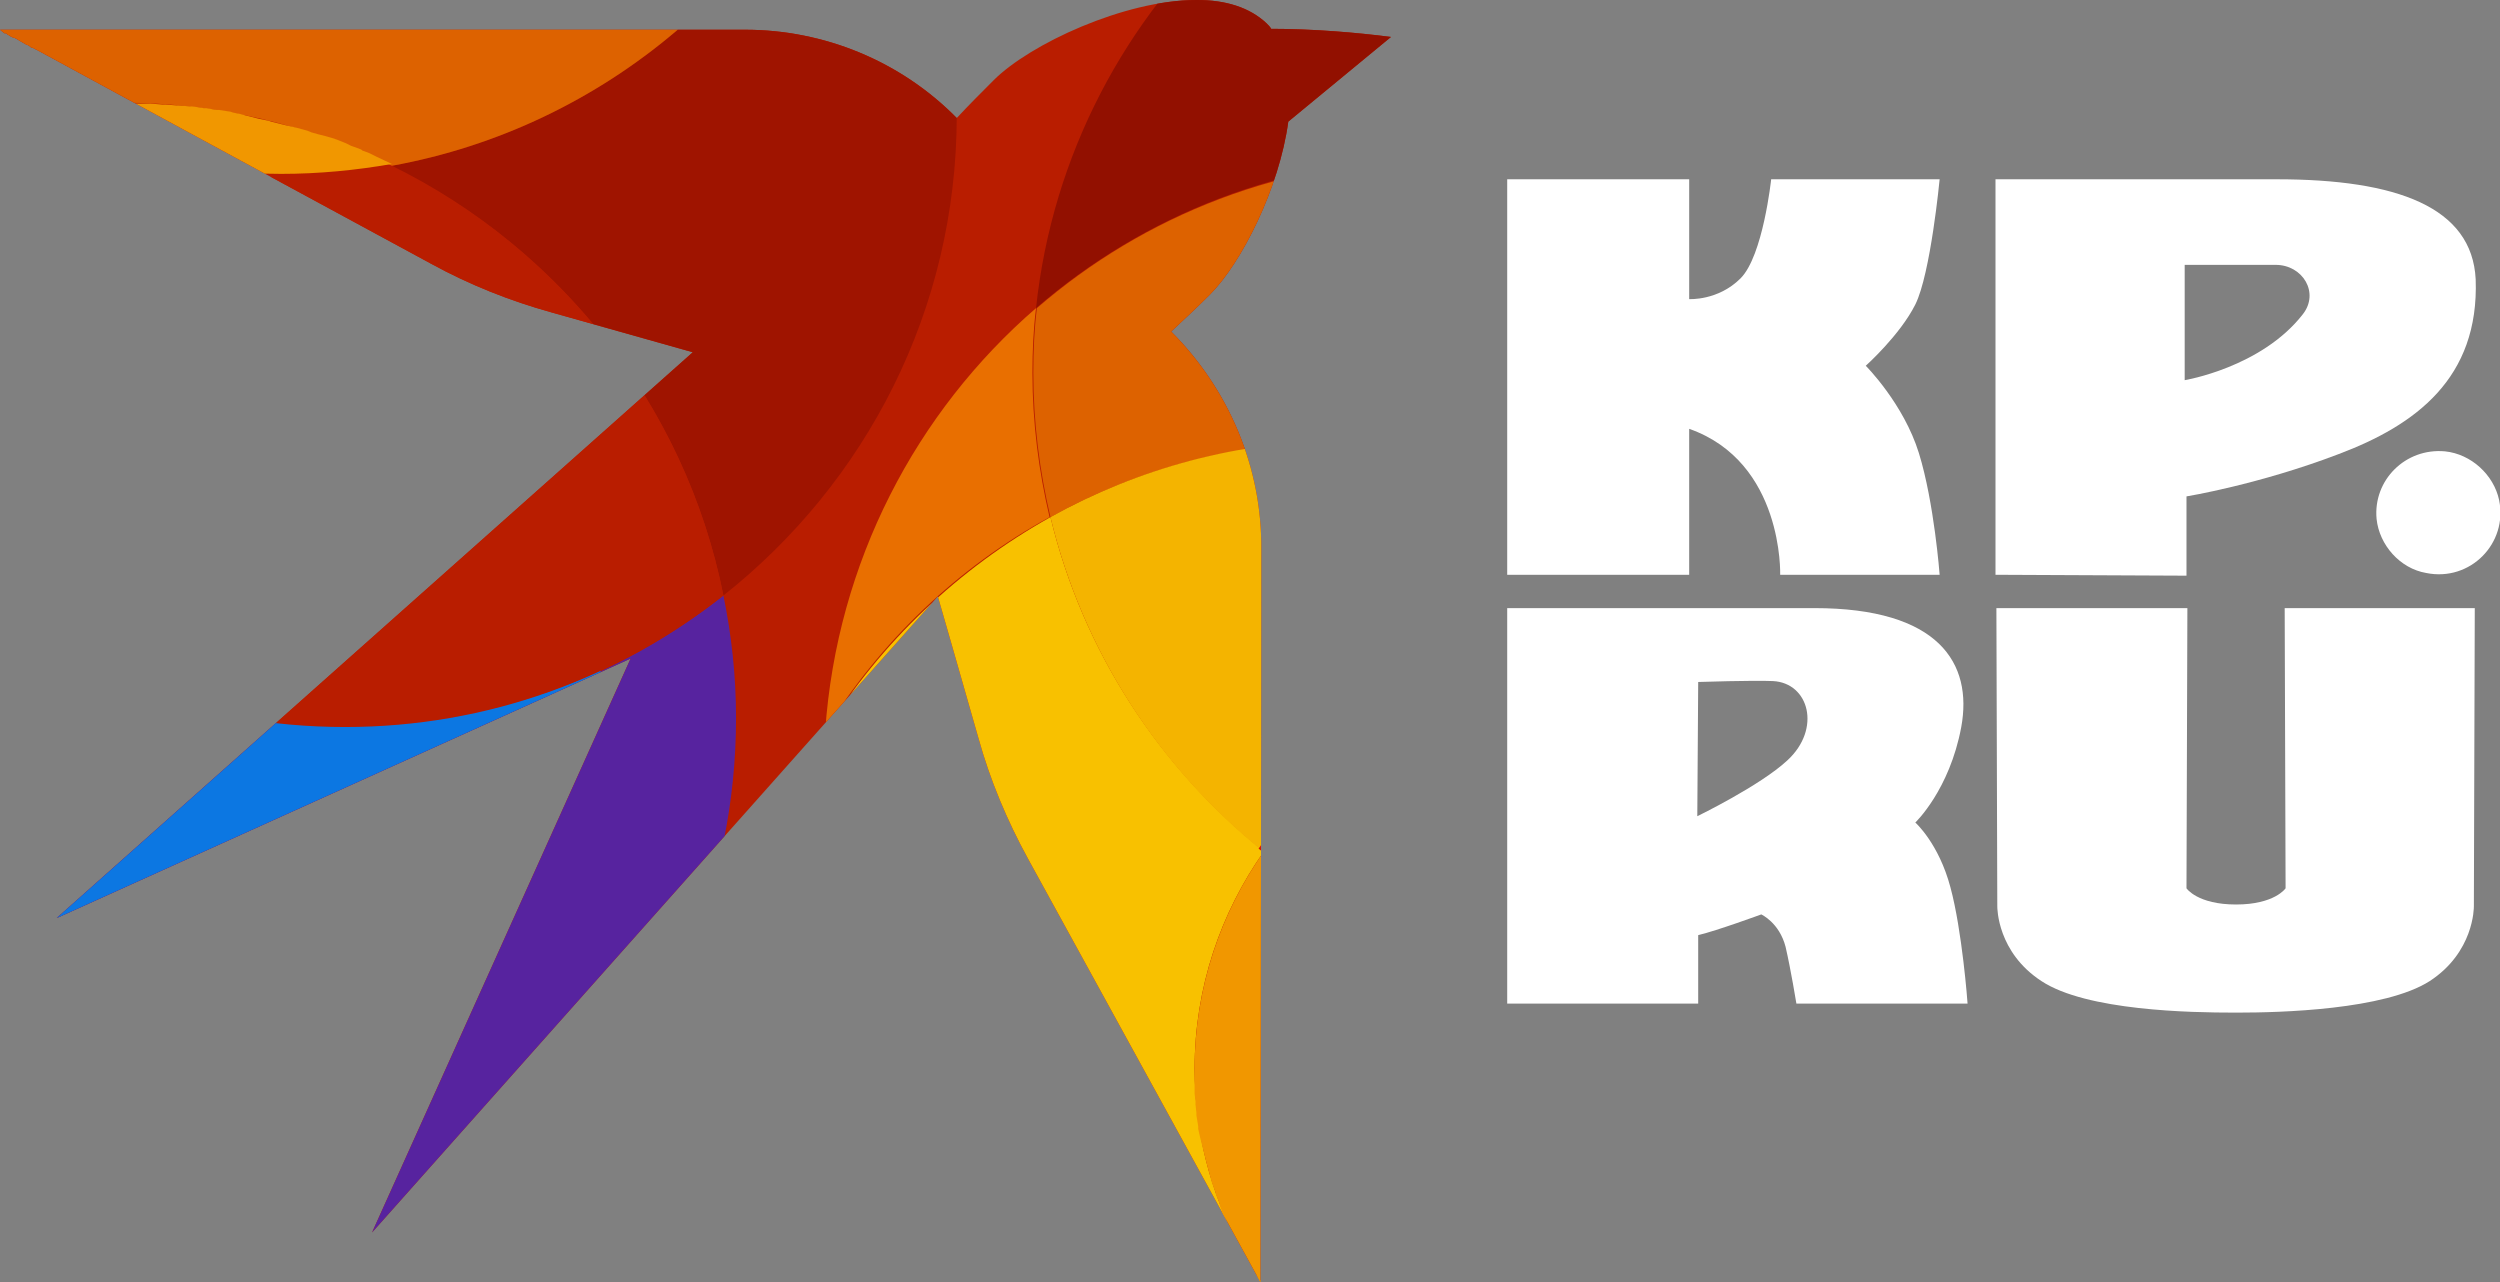 <?xml version="1.0" encoding="UTF-8"?> <!-- Generator: Adobe Illustrator 25.3.1, SVG Export Plug-In . SVG Version: 6.00 Build 0) --> <svg xmlns="http://www.w3.org/2000/svg" xmlns:xlink="http://www.w3.org/1999/xlink" id="Слой_1" x="0px" y="0px" viewBox="0 0 277.5 142.3" style="enable-background:new 0 0 277.5 142.3;" xml:space="preserve"><rect x="0" y="0" width="277.5" height="142.3" fill="#808080" stroke="none"/> <style type="text/css"> .st0{fill:#FFFFFF;} .st1{fill-rule:evenodd;clip-rule:evenodd;fill:#B91D00;} .st2{clip-path:url(#SVGID_2_);fill-rule:evenodd;clip-rule:evenodd;fill:#921000;} .st3{clip-path:url(#SVGID_4_);fill-rule:evenodd;clip-rule:evenodd;fill:#DD7700;} .st4{clip-path:url(#SVGID_6_);fill-rule:evenodd;clip-rule:evenodd;fill:#9F1400;} .st5{clip-path:url(#SVGID_8_);fill-rule:evenodd;clip-rule:evenodd;fill:#6B0200;} .st6{clip-path:url(#SVGID_10_);fill-rule:evenodd;clip-rule:evenodd;fill:#E96F00;} .st7{clip-path:url(#SVGID_12_);fill-rule:evenodd;clip-rule:evenodd;fill:#DD6200;} .st8{clip-path:url(#SVGID_14_);fill-rule:evenodd;clip-rule:evenodd;fill:#F8C100;} .st9{clip-path:url(#SVGID_16_);fill-rule:evenodd;clip-rule:evenodd;fill:#F4B400;} .st10{clip-path:url(#SVGID_18_);fill-rule:evenodd;clip-rule:evenodd;fill:#DD6200;} .st11{clip-path:url(#SVGID_20_);fill-rule:evenodd;clip-rule:evenodd;fill:#57239F;} .st12{clip-path:url(#SVGID_22_);fill-rule:evenodd;clip-rule:evenodd;fill:#0C77E2;} .st13{clip-path:url(#SVGID_24_);fill-rule:evenodd;clip-rule:evenodd;fill:#B91D00;} .st14{clip-path:url(#SVGID_26_);fill-rule:evenodd;clip-rule:evenodd;fill:#F19700;} .st15{clip-path:url(#SVGID_28_);fill-rule:evenodd;clip-rule:evenodd;fill:#DA1600;} .st16{clip-path:url(#SVGID_30_);fill-rule:evenodd;clip-rule:evenodd;fill:#F19700;} .st17{clip-path:url(#SVGID_32_);fill-rule:evenodd;clip-rule:evenodd;fill:#DA1600;} </style> <g> <g> <g> <g> <path class="st0" d="M167.3,63.8V19.9h20.2v13.3c0,0,3.2,0.2,5.7-2.3s3.4-11,3.4-11h18.7c0,0-1,10.5-2.7,13.9s-5.5,6.8-5.5,6.8 s4.2,4.2,5.9,9.7s2.3,13.5,2.3,13.5h-17.7c0,0,0.4-12.5-10.1-16.2v16.2C187.5,63.8,167.3,63.8,167.3,63.8z"></path> </g> <g> <path class="st0" d="M252.7,19.9c-13.5,0-31.2,0-31.2,0v43.9l21.2,0.1v-8.8c0,0,8-1.3,16.9-4.7c8.5-3.2,15.6-8.4,15.2-19.4 C274.4,23,266.1,19.9,252.7,19.9z M255.6,34.9c-4.6,5.9-13.1,7.3-13.1,7.3V29.4c0,0,7.2,0,10.1,0 C255.6,29.4,257.5,32.5,255.6,34.9z"></path> </g> <g> <path class="st0" d="M271.4,50.1c-4.4-0.4-8,3.2-7.6,7.5c0.3,2.9,2.6,5.5,5.5,6c4.9,1,9.1-3.3,8.1-8.1 C276.8,52.7,274.3,50.4,271.4,50.1z"></path> </g> <g> <path class="st0" d="M216.5,98.5c-1.3-4.9-3.9-7.2-3.9-7.2s3.8-3.6,5.1-10.6c1.3-7.1-2.5-13.2-16.3-13.2s-34.1,0-34.1,0v43.9 h21.2v-7.6c2.1-0.5,7-2.3,7-2.3s2,0.9,2.7,3.6c0.6,2.6,1.2,6.3,1.2,6.3h19C218.4,111.3,217.8,103.3,216.5,98.5z M198.4,84.4 c-3,2.8-10,6.2-10,6.2l0.1-14.9c0,0,6.1-0.2,8.3-0.1C200.8,75.8,202.2,80.9,198.4,84.4z"></path> </g> <path class="st0" d="M274.7,67.5l-0.1,33.1c0,0.2,0,5.1-4.9,8.3c-5,3.2-16.6,3.5-21.3,3.5H248c-4.8,0-16.4-0.2-21.4-3.5 c-4.9-3.2-4.9-8.1-4.9-8.3l-0.1-33.1h21.2l-0.1,31.1c0,0,1.2,1.8,5.5,1.8s5.5-1.8,5.5-1.8l-0.1-31.1H274.7z"></path> </g> </g> <g> <path class="st1" d="M20.4,14.4L4.2,5.6l0,0L3.6,5.3H3.5L3.1,5H3L2.3,4.6l0,0L1.8,4.3l0,0L1.6,4.2H1.5L1.3,4.1l0,0l0,0l0,0L1.1,4 l0,0l0,0l0,0l0,0l0,0L1,3.9l0,0l0,0H0.9L0.7,3.7l0,0H0.6l0,0l0,0l0,0l0,0l0,0l0,0H0.5l0,0l0,0l0,0l0,0l0,0l0,0l0,0l0,0l0,0l0,0 l0,0l0,0l0,0l0,0l0,0l0,0l0,0l0,0L0,3.3c0,0,56,0,82.7,0c8.8,0,17.3,3.5,23.5,9.8l0,0c1.3-1.4,2.7-2.8,4.1-4.2 c4-4,14.5-8.9,22.5-8.9h0.1c3.1,0,5.8,0.8,7.7,2.6c0.2,0.2,0.4,0.4,0.5,0.6c4.6,0,9.4,0.4,13.3,0.9L143,13.5 c-1,7.4-5.2,15.7-8.7,19.2c-1.4,1.4-2.9,2.8-4.3,4.1l0,0c6.4,6.4,10.1,15.1,10,24.2c0,26.6-0.1,81.3-0.1,81.3l0,0l0,0 c0,0-18-32.8-25.8-47c-2.3-4.2-4.2-8.7-5.5-13.4c-1.9-6.7-4.5-15.7-4.5-15.7l-62.8,70.6L70,73.1L6.3,101.9l70.6-62.8 c0,0-8.9-2.5-15.6-4.4c-4.7-1.3-9.2-3.1-13.4-5.4C38.1,24,20.4,14.4,20.4,14.4L20.4,14.4L20.4,14.4z"></path> <g> <g> <defs> <path id="SVGID_1_" d="M20.4,14.4L4.2,5.6l0,0L3.6,5.3H3.5L3.1,5H3L2.3,4.6l0,0L1.8,4.3l0,0L1.6,4.2H1.5L1.3,4.1l0,0l0,0l0,0 L1.1,4l0,0l0,0l0,0l0,0l0,0L1,3.9l0,0l0,0H0.9L0.7,3.7l0,0H0.6l0,0l0,0l0,0l0,0l0,0l0,0H0.5l0,0l0,0l0,0l0,0l0,0l0,0l0,0l0,0 l0,0l0,0l0,0l0,0l0,0l0,0l0,0l0,0l0,0l0,0L0,3.3c0,0,56,0,82.7,0c8.8,0,17.3,3.5,23.5,9.8l0,0c1.3-1.4,2.7-2.8,4.1-4.2 c4-4,14.5-8.9,22.5-8.9h0.1c3.1,0,5.8,0.8,7.7,2.6c0.2,0.2,0.4,0.4,0.5,0.6c4.6,0,9.4,0.4,13.3,0.9L143,13.5 c-1,7.4-5.2,15.7-8.7,19.2c-1.4,1.4-2.9,2.8-4.3,4.1l0,0c6.4,6.4,10.1,15.1,10,24.2c0,26.6-0.1,81.3-0.1,81.3l0,0l0,0 c0,0-18-32.8-25.8-47c-2.3-4.2-4.2-8.7-5.5-13.4c-1.9-6.7-4.5-15.7-4.5-15.7l-62.8,70.6L70,73.1L6.3,101.9l70.6-62.8 c0,0-8.9-2.5-15.6-4.4c-4.7-1.3-9.2-3.1-13.4-5.4C38.1,24,20.4,14.4,20.4,14.4L20.4,14.4L20.4,14.4z"></path> </defs> <clipPath id="SVGID_2_"> <use xlink:href="#SVGID_1_" style="overflow:visible;"></use> </clipPath> <path class="st2" d="M115,34.2c3.6-34,32.5-60.6,67.5-60.6c37.4,0,67.8,30.4,67.8,67.8c0,6.7-1,13.1-2.8,19.2 c-7.8-7.4-18.3-12-29.9-12c-0.4,0-0.9,0-1.3,0c-12.1-18.7-33.1-31-57-31C142.5,17.6,126.9,23.9,115,34.2L115,34.2z"></path> </g> <g> <defs> <path id="SVGID_3_" d="M20.4,14.4L4.2,5.6l0,0L3.6,5.3H3.5L3.1,5H3L2.3,4.6l0,0L1.8,4.3l0,0L1.6,4.2H1.5L1.3,4.1l0,0l0,0l0,0 L1.1,4l0,0l0,0l0,0l0,0l0,0L1,3.9l0,0l0,0H0.9L0.7,3.7l0,0H0.6l0,0l0,0l0,0l0,0l0,0l0,0H0.5l0,0l0,0l0,0l0,0l0,0l0,0l0,0l0,0 l0,0l0,0l0,0l0,0l0,0l0,0l0,0l0,0l0,0l0,0L0,3.3c0,0,56,0,82.7,0c8.8,0,17.3,3.5,23.5,9.8l0,0c1.3-1.4,2.7-2.8,4.1-4.2 c4-4,14.5-8.9,22.5-8.9h0.1c3.1,0,5.8,0.8,7.7,2.6c0.2,0.2,0.4,0.4,0.5,0.6c4.6,0,9.4,0.4,13.3,0.9L143,13.5 c-1,7.4-5.2,15.7-8.7,19.2c-1.4,1.4-2.9,2.8-4.3,4.1l0,0c6.4,6.4,10.1,15.1,10,24.2c0,26.6-0.1,81.3-0.1,81.3l0,0l0,0 c0,0-18-32.8-25.8-47c-2.3-4.2-4.2-8.7-5.5-13.4c-1.9-6.7-4.5-15.7-4.5-15.7l-62.8,70.6L70,73.1L6.3,101.9l70.6-62.8 c0,0-8.9-2.5-15.6-4.4c-4.7-1.3-9.2-3.1-13.4-5.4C38.1,24,20.4,14.4,20.4,14.4L20.4,14.4L20.4,14.4z"></path> </defs> <clipPath id="SVGID_4_"> <use xlink:href="#SVGID_3_" style="overflow:visible;"></use> </clipPath> <path class="st3" d="M91.7,81.1c-0.1,1.4-0.1,2.9-0.1,4.4c0,34.4,25.6,62.8,58.7,67.2c6.8,4.8,15.1,7.7,24.1,7.7 c17.3,0,32.1-10.5,38.5-25.5c0.6,0.1,1.2,0.1,1.9,0.2c-8,28.6-34.2,49.6-65.4,49.6c-37.4,0-67.8-30.4-67.8-67.8 C81.6,103.7,85.3,91.5,91.7,81.1L91.7,81.1z"></path> </g> <g> <defs> <path id="SVGID_5_" d="M20.4,14.4L4.2,5.6l0,0L3.6,5.3H3.5L3.1,5H3L2.3,4.6l0,0L1.8,4.3l0,0L1.6,4.2H1.5L1.3,4.1l0,0l0,0l0,0 L1.1,4l0,0l0,0l0,0l0,0l0,0L1,3.9l0,0l0,0H0.9L0.7,3.7l0,0H0.6l0,0l0,0l0,0l0,0l0,0l0,0H0.5l0,0l0,0l0,0l0,0l0,0l0,0l0,0l0,0 l0,0l0,0l0,0l0,0l0,0l0,0l0,0l0,0l0,0l0,0L0,3.3c0,0,56,0,82.7,0c8.8,0,17.3,3.5,23.5,9.8l0,0c1.3-1.4,2.7-2.8,4.1-4.2 c4-4,14.5-8.9,22.5-8.9h0.1c3.1,0,5.8,0.8,7.7,2.6c0.2,0.2,0.4,0.4,0.5,0.6c4.6,0,9.4,0.4,13.3,0.9L143,13.5 c-1,7.4-5.2,15.7-8.7,19.2c-1.4,1.4-2.9,2.8-4.3,4.1l0,0c6.4,6.4,10.1,15.1,10,24.2c0,26.6-0.1,81.3-0.1,81.3l0,0l0,0 c0,0-18-32.8-25.8-47c-2.3-4.2-4.2-8.7-5.5-13.4c-1.9-6.7-4.5-15.7-4.5-15.7l-62.8,70.6L70,73.1L6.3,101.9l70.6-62.8 c0,0-8.9-2.5-15.6-4.4c-4.7-1.3-9.2-3.1-13.4-5.4C38.1,24,20.4,14.4,20.4,14.4L20.4,14.4L20.4,14.4z"></path> </defs> <clipPath id="SVGID_6_"> <use xlink:href="#SVGID_5_" style="overflow:visible;"></use> </clipPath> <path class="st4" d="M94.8-24.7C102-14,106.2-1.1,106.2,12.8c0,21.6-10.1,40.8-25.9,53.3c-4.2-21-18.1-38.5-36.8-47.7 C67.2,14.1,86.6-2.6,94.8-24.7L94.8-24.7z"></path> </g> <g> <defs> <path id="SVGID_7_" d="M20.4,14.4L4.2,5.6l0,0L3.6,5.3H3.5L3.1,5H3L2.3,4.6l0,0L1.8,4.3l0,0L1.6,4.2H1.5L1.3,4.1l0,0l0,0l0,0 L1.1,4l0,0l0,0l0,0l0,0l0,0L1,3.9l0,0l0,0H0.9L0.7,3.7l0,0H0.6l0,0l0,0l0,0l0,0l0,0l0,0H0.5l0,0l0,0l0,0l0,0l0,0l0,0l0,0l0,0 l0,0l0,0l0,0l0,0l0,0l0,0l0,0l0,0l0,0l0,0L0,3.3c0,0,56,0,82.7,0c8.8,0,17.3,3.5,23.5,9.8l0,0c1.3-1.4,2.7-2.8,4.1-4.2 c4-4,14.5-8.9,22.5-8.9h0.1c3.1,0,5.8,0.8,7.7,2.6c0.2,0.2,0.4,0.4,0.5,0.6c4.6,0,9.4,0.4,13.3,0.9L143,13.5 c-1,7.4-5.2,15.7-8.7,19.2c-1.4,1.4-2.9,2.8-4.3,4.1l0,0c6.4,6.4,10.1,15.1,10,24.2c0,26.6-0.1,81.3-0.1,81.3l0,0l0,0 c0,0-18-32.8-25.8-47c-2.3-4.2-4.2-8.7-5.5-13.4c-1.9-6.7-4.5-15.7-4.5-15.7l-62.8,70.6L70,73.1L6.3,101.9l70.6-62.8 c0,0-8.9-2.5-15.6-4.4c-4.7-1.3-9.2-3.1-13.4-5.4C38.1,24,20.4,14.4,20.4,14.4L20.4,14.4L20.4,14.4z"></path> </defs> <clipPath id="SVGID_8_"> <use xlink:href="#SVGID_7_" style="overflow:visible;"></use> </clipPath> <path class="st5" d="M-25.3-10.7c6.6,9.9,15.8,18,26.5,23.3c-11,2-21,6.6-29.5,13.2c-0.8-4.2-1.2-8.5-1.2-12.9 C-29.5,4.5-28-3.4-25.3-10.7L-25.3-10.7z"></path> </g> <g> <defs> <path id="SVGID_9_" d="M20.4,14.4L4.2,5.6l0,0L3.6,5.3H3.5L3.1,5H3L2.3,4.6l0,0L1.8,4.3l0,0L1.6,4.2H1.5L1.3,4.1l0,0l0,0l0,0 L1.1,4l0,0l0,0l0,0l0,0l0,0L1,3.9l0,0l0,0H0.9L0.7,3.7l0,0H0.6l0,0l0,0l0,0l0,0l0,0l0,0H0.5l0,0l0,0l0,0l0,0l0,0l0,0l0,0l0,0 l0,0l0,0l0,0l0,0l0,0l0,0l0,0l0,0l0,0l0,0L0,3.3c0,0,56,0,82.7,0c8.8,0,17.3,3.5,23.5,9.8l0,0c1.3-1.4,2.7-2.8,4.1-4.2 c4-4,14.5-8.9,22.5-8.9h0.1c3.1,0,5.8,0.8,7.7,2.6c0.2,0.2,0.4,0.4,0.5,0.6c4.6,0,9.4,0.4,13.3,0.9L143,13.5 c-1,7.4-5.2,15.7-8.7,19.2c-1.4,1.4-2.9,2.8-4.3,4.1l0,0c6.4,6.4,10.1,15.1,10,24.2c0,26.6-0.1,81.3-0.1,81.3l0,0l0,0 c0,0-18-32.8-25.8-47c-2.3-4.2-4.2-8.7-5.5-13.4c-1.9-6.7-4.5-15.7-4.5-15.7l-62.8,70.6L70,73.1L6.3,101.9l70.6-62.8 c0,0-8.9-2.5-15.6-4.4c-4.7-1.3-9.2-3.1-13.4-5.4C38.1,24,20.4,14.4,20.4,14.4L20.4,14.4L20.4,14.4z"></path> </defs> <clipPath id="SVGID_10_"> <use xlink:href="#SVGID_9_" style="overflow:visible;"></use> </clipPath> <path class="st6" d="M115,34.2c-0.3,2.4-0.4,4.8-0.4,7.2c0,5.5,0.7,10.9,1.9,16C106.3,63,97.7,71.2,91.6,81.1 C92.9,62.4,101.7,45.7,115,34.2L115,34.2z"></path> </g> <g> <defs> <path id="SVGID_11_" d="M20.4,14.4L4.2,5.6l0,0L3.6,5.3H3.5L3.1,5H3L2.3,4.6l0,0L1.8,4.3l0,0L1.6,4.2H1.5L1.3,4.1l0,0l0,0l0,0 L1.1,4l0,0l0,0l0,0l0,0l0,0L1,3.9l0,0l0,0H0.9L0.7,3.7l0,0H0.6l0,0l0,0l0,0l0,0l0,0l0,0H0.5l0,0l0,0l0,0l0,0l0,0l0,0l0,0l0,0 l0,0l0,0l0,0l0,0l0,0l0,0l0,0l0,0l0,0l0,0L0,3.3c0,0,56,0,82.7,0c8.8,0,17.3,3.5,23.5,9.8l0,0c1.3-1.4,2.7-2.8,4.1-4.2 c4-4,14.5-8.9,22.5-8.9h0.1c3.1,0,5.8,0.8,7.7,2.6c0.2,0.2,0.4,0.4,0.5,0.6c4.6,0,9.4,0.4,13.3,0.9L143,13.5 c-1,7.4-5.2,15.7-8.7,19.2c-1.4,1.4-2.9,2.8-4.3,4.1l0,0c6.4,6.4,10.1,15.1,10,24.2c0,26.6-0.1,81.3-0.1,81.3l0,0l0,0 c0,0-18-32.8-25.8-47c-2.3-4.2-4.2-8.7-5.5-13.4c-1.9-6.7-4.5-15.7-4.5-15.7l-62.8,70.6L70,73.1L6.3,101.9l70.6-62.8 c0,0-8.9-2.5-15.6-4.4c-4.7-1.3-9.2-3.1-13.4-5.4C38.1,24,20.4,14.4,20.4,14.4L20.4,14.4L20.4,14.4z"></path> </defs> <clipPath id="SVGID_12_"> <use xlink:href="#SVGID_11_" style="overflow:visible;"></use> </clipPath> <path class="st7" d="M116.6,57.4c-1.2-5.1-1.9-10.5-1.9-16c0-2.4,0.1-4.9,0.4-7.2c11.9-10.3,27.4-16.5,44.4-16.5 c23.9,0,44.9,12.4,57,31c-11,0.3-21,4.8-28.4,11.8l-0.3,0.3c-11-7.5-24.2-11.8-38.4-11.8C137.5,49,126.3,52,116.6,57.4 L116.6,57.4z"></path> </g> <g> <defs> <path id="SVGID_13_" d="M20.4,14.4L4.2,5.6l0,0L3.6,5.3H3.5L3.1,5H3L2.3,4.6l0,0L1.8,4.3l0,0L1.6,4.2H1.5L1.3,4.1l0,0l0,0l0,0 L1.1,4l0,0l0,0l0,0l0,0l0,0L1,3.9l0,0l0,0H0.9L0.7,3.7l0,0H0.6l0,0l0,0l0,0l0,0l0,0l0,0H0.5l0,0l0,0l0,0l0,0l0,0l0,0l0,0l0,0 l0,0l0,0l0,0l0,0l0,0l0,0l0,0l0,0l0,0l0,0L0,3.3c0,0,56,0,82.7,0c8.8,0,17.3,3.5,23.5,9.8l0,0c1.3-1.4,2.7-2.8,4.1-4.2 c4-4,14.5-8.9,22.5-8.9h0.1c3.1,0,5.8,0.8,7.7,2.6c0.2,0.2,0.4,0.4,0.5,0.6c4.6,0,9.4,0.4,13.3,0.9L143,13.5 c-1,7.4-5.2,15.7-8.7,19.2c-1.4,1.4-2.9,2.8-4.3,4.1l0,0c6.4,6.4,10.1,15.1,10,24.2c0,26.6-0.1,81.3-0.1,81.3l0,0l0,0 c0,0-18-32.8-25.8-47c-2.3-4.2-4.2-8.7-5.5-13.4c-1.9-6.7-4.5-15.7-4.5-15.7l-62.8,70.6L70,73.1L6.3,101.9l70.6-62.8 c0,0-8.9-2.5-15.6-4.4c-4.7-1.3-9.2-3.1-13.4-5.4C38.1,24,20.4,14.4,20.4,14.4L20.4,14.4L20.4,14.4z"></path> </defs> <clipPath id="SVGID_14_"> <use xlink:href="#SVGID_13_" style="overflow:visible;"></use> </clipPath> <path class="st8" d="M116.6,57.4c3.6,14.9,12.1,27.8,23.7,37.1c-4.8,6.8-7.7,15.1-7.7,24.1c0,14.1,7,26.5,17.7,34.1 c-33.2-4.4-58.7-32.9-58.7-67.2c0-1.5,0-2.9,0.1-4.4C97.8,71.3,106.4,63.1,116.6,57.4L116.6,57.4z"></path> </g> <g> <defs> <path id="SVGID_15_" d="M20.4,14.4L4.2,5.6l0,0L3.6,5.3H3.5L3.1,5H3L2.3,4.6l0,0L1.8,4.3l0,0L1.6,4.2H1.5L1.3,4.1l0,0l0,0l0,0 L1.1,4l0,0l0,0l0,0l0,0l0,0L1,3.9l0,0l0,0H0.9L0.7,3.7l0,0H0.6l0,0l0,0l0,0l0,0l0,0l0,0H0.5l0,0l0,0l0,0l0,0l0,0l0,0l0,0l0,0 l0,0l0,0l0,0l0,0l0,0l0,0l0,0l0,0l0,0l0,0L0,3.3c0,0,56,0,82.7,0c8.8,0,17.3,3.5,23.5,9.8l0,0c1.3-1.4,2.7-2.8,4.1-4.2 c4-4,14.5-8.9,22.5-8.9h0.1c3.1,0,5.8,0.8,7.7,2.6c0.2,0.2,0.4,0.4,0.5,0.6c4.6,0,9.4,0.4,13.3,0.9L143,13.5 c-1,7.4-5.2,15.7-8.7,19.2c-1.4,1.4-2.9,2.8-4.3,4.1l0,0c6.4,6.4,10.1,15.1,10,24.2c0,26.6-0.1,81.3-0.1,81.3l0,0l0,0 c0,0-18-32.8-25.8-47c-2.3-4.2-4.2-8.7-5.5-13.4c-1.9-6.7-4.5-15.7-4.5-15.7l-62.8,70.6L70,73.1L6.3,101.9l70.6-62.8 c0,0-8.9-2.5-15.6-4.4c-4.7-1.3-9.2-3.1-13.4-5.4C38.1,24,20.4,14.4,20.4,14.4L20.4,14.4L20.4,14.4z"></path> </defs> <clipPath id="SVGID_16_"> <use xlink:href="#SVGID_15_" style="overflow:visible;"></use> </clipPath> <path class="st9" d="M116.6,57.4c9.7-5.4,20.9-8.5,32.8-8.5c14.2,0,27.4,4.4,38.2,11.8c-0.6,0.5-1.1,1.1-1.7,1.7l0,0l0,0 c-0.5,0.6-1,1.1-1.5,1.7l-0.1,0.1l0,0c-0.2,0.3-0.5,0.6-0.7,0.9l0,0l0,0l-0.4,0.5l-0.3,0.3l-0.1,0.1v0.1 c-0.2,0.3-0.4,0.6-0.6,0.9l0,0l-0.1,0.1l-0.3,0.4l-0.3,0.4l-0.1,0.1v0.1c-0.2,0.3-0.4,0.6-0.6,0.9v0.1l-0.1,0.1l-0.2,0.4 l-0.3,0.5l-0.1,0.1l0,0c-0.2,0.3-0.4,0.6-0.5,0.9v0.1l-0.1,0.1l-0.2,0.3l-0.3,0.5l-0.1,0.1l0,0c-0.2,0.3-0.3,0.6-0.5,1v0.1 l-0.1,0.1l-0.1,0.3l-0.3,0.6v0.1l0,0c-0.1,0.3-0.3,0.7-0.4,1v0.1v0.1c-0.1,0.3-0.3,0.7-0.4,1c-0.4,0-0.9-0.1-1.3-0.1h-1.3 c-0.4,0-0.8,0-1.2,0h-0.1h-0.3h-0.6H172h-0.2h-0.2h-0.4h-0.4h-0.3h-0.2h-0.2l-0.7,0.1h-0.2h-0.1c-0.4,0-0.8,0.1-1.2,0.2l0,0 h-0.2l-0.7,0.1h-0.2h-0.1l-0.3,0.1l-0.4,0.1l-0.3,0.1h-0.2h-0.2l-0.3,0.1l-0.5,0.1l-0.3,0.1h-0.1H164l-0.9,0.3l0,0l0,0 c-0.4,0.1-0.7,0.2-1.1,0.3h-0.1l-0.3,0.1l-0.5,0.2l-0.2,0.1l-0.2,0.1l-0.2,0.1l-0.3,0.1l-0.4,0.1l-0.2,0.1l-0.1,0.1l-0.2,0.1 l-0.6,0.2l-0.2,0.1h-0.1c-0.4,0.1-0.7,0.3-1,0.5l0,0l-0.2,0.1l-0.6,0.3l-0.2,0.1l-0.1,0.1l-0.2,0.1l-0.4,0.2l-0.3,0.2l-0.2,0.1 l-0.2,0.1l-0.2,0.1l-0.4,0.2l-0.2,0.1l-0.1,0.1l-0.1,0.1l-0.8,0.5h-0.1l0,0c-0.3,0.2-0.6,0.4-1,0.6H152l-0.2,0.1l-0.5,0.3 l-0.2,0.1l-0.1,0.1l-0.2,0.1l-0.3,0.2l-0.3,0.2l-0.2,0.1l-0.1,0.1l-0.2,0.1l-0.5,0.4l-0.2,0.1l0,0c-0.3,0.2-0.6,0.5-0.9,0.7l0,0 l-0.1,0.1l-0.6,0.5l-0.1,0.1l-0.1,0.1l-0.2,0.2l-0.3,0.3l-0.2,0.2l-0.2,0.1l-0.1,0.1l-0.2,0.2l-0.4,0.4l-0.2,0.2L145,89 l-0.1,0.1l-0.7,0.7l0,0l0,0c-0.3,0.3-0.5,0.6-0.8,0.8l0,0l-0.1,0.2l-0.4,0.5l-0.2,0.2l-0.1,0.1l-0.1,0.2l-0.3,0.3l-0.3,0.3 l-0.1,0.2l-0.1,0.1l-0.2,0.2l-0.4,0.6l-0.1,0.1l0,0c-0.2,0.3-0.5,0.6-0.7,1C128.7,85.3,120.2,72.3,116.6,57.4L116.6,57.4z"></path> </g> <g> <defs> <path id="SVGID_17_" d="M20.4,14.4L4.2,5.6l0,0L3.6,5.3H3.5L3.1,5H3L2.3,4.6l0,0L1.8,4.3l0,0L1.6,4.2H1.5L1.3,4.1l0,0l0,0l0,0 L1.1,4l0,0l0,0l0,0l0,0l0,0L1,3.9l0,0l0,0H0.9L0.7,3.7l0,0H0.6l0,0l0,0l0,0l0,0l0,0l0,0H0.5l0,0l0,0l0,0l0,0l0,0l0,0l0,0l0,0 l0,0l0,0l0,0l0,0l0,0l0,0l0,0l0,0l0,0l0,0L0,3.3c0,0,56,0,82.7,0c8.8,0,17.3,3.5,23.5,9.8l0,0c1.3-1.4,2.7-2.8,4.1-4.2 c4-4,14.5-8.9,22.5-8.9h0.1c3.1,0,5.8,0.8,7.7,2.6c0.2,0.2,0.4,0.4,0.5,0.6c4.6,0,9.4,0.4,13.3,0.9L143,13.5 c-1,7.4-5.2,15.7-8.7,19.2c-1.4,1.4-2.9,2.8-4.3,4.1l0,0c6.4,6.4,10.1,15.1,10,24.2c0,26.6-0.1,81.3-0.1,81.3l0,0l0,0 c0,0-18-32.8-25.8-47c-2.3-4.2-4.2-8.7-5.5-13.4c-1.9-6.7-4.5-15.7-4.5-15.7l-62.8,70.6L70,73.1L6.3,101.9l70.6-62.8 c0,0-8.9-2.5-15.6-4.4c-4.7-1.3-9.2-3.1-13.4-5.4C38.1,24,20.4,14.4,20.4,14.4L20.4,14.4L20.4,14.4z"></path> </defs> <clipPath id="SVGID_18_"> <use xlink:href="#SVGID_17_" style="overflow:visible;"></use> </clipPath> <path class="st10" d="M-25.3-10.7C-15.7-36.6,9.2-55,38.3-55c23.6,0,44.3,12,56.5,30.3C86.6-2.6,67.2,14.1,43.5,18.4 c-9.1-4.5-19.3-7-30-7c-4.2,0-8.3,0.4-12.3,1.1C-9.6,7.3-18.7-0.8-25.3-10.7L-25.3-10.7z"></path> </g> <g> <defs> <path id="SVGID_19_" d="M20.4,14.4L4.2,5.6l0,0L3.6,5.3H3.5L3.1,5H3L2.3,4.6l0,0L1.8,4.3l0,0L1.6,4.2H1.5L1.3,4.1l0,0l0,0l0,0 L1.1,4l0,0l0,0l0,0l0,0l0,0L1,3.9l0,0l0,0H0.9L0.7,3.7l0,0H0.6l0,0l0,0l0,0l0,0l0,0l0,0H0.5l0,0l0,0l0,0l0,0l0,0l0,0l0,0l0,0 l0,0l0,0l0,0l0,0l0,0l0,0l0,0l0,0l0,0l0,0L0,3.3c0,0,56,0,82.7,0c8.8,0,17.3,3.5,23.5,9.8l0,0c1.3-1.4,2.7-2.8,4.1-4.2 c4-4,14.5-8.9,22.5-8.9h0.1c3.1,0,5.8,0.8,7.7,2.6c0.2,0.2,0.4,0.4,0.5,0.6c4.6,0,9.4,0.4,13.3,0.9L143,13.5 c-1,7.4-5.2,15.7-8.7,19.2c-1.4,1.4-2.9,2.8-4.3,4.1l0,0c6.4,6.4,10.1,15.1,10,24.2c0,26.6-0.1,81.3-0.1,81.3l0,0l0,0 c0,0-18-32.8-25.8-47c-2.3-4.2-4.2-8.7-5.5-13.4c-1.9-6.7-4.5-15.7-4.5-15.7l-62.8,70.6L70,73.1L6.3,101.9l70.6-62.8 c0,0-8.9-2.5-15.6-4.4c-4.7-1.3-9.2-3.1-13.4-5.4C38.1,24,20.4,14.4,20.4,14.4L20.4,14.4L20.4,14.4z"></path> </defs> <clipPath id="SVGID_20_"> <use xlink:href="#SVGID_19_" style="overflow:visible;"></use> </clipPath> <path class="st11" d="M-28.3,25.8c6,31.3,33.6,54.9,66.6,54.9c15.9,0,30.4-5.4,42-14.6c0.9,4.4,1.4,8.9,1.4,13.6 c0,37.6-30.6,68.2-68.2,68.2s-68.2-30.6-68.2-68.2C-54.7,57.8-44.4,38.2-28.3,25.8L-28.3,25.8z"></path> </g> <g> <defs> <path id="SVGID_21_" d="M20.4,14.4L4.2,5.6l0,0L3.6,5.3H3.5L3.1,5H3L2.3,4.6l0,0L1.8,4.3l0,0L1.6,4.2H1.5L1.3,4.1l0,0l0,0l0,0 L1.1,4l0,0l0,0l0,0l0,0l0,0L1,3.9l0,0l0,0H0.9L0.7,3.7l0,0H0.6l0,0l0,0l0,0l0,0l0,0l0,0H0.5l0,0l0,0l0,0l0,0l0,0l0,0l0,0l0,0 l0,0l0,0l0,0l0,0l0,0l0,0l0,0l0,0l0,0l0,0L0,3.3c0,0,56,0,82.7,0c8.8,0,17.3,3.5,23.5,9.8l0,0c1.3-1.4,2.7-2.8,4.1-4.2 c4-4,14.5-8.9,22.5-8.9h0.1c3.1,0,5.8,0.8,7.7,2.6c0.2,0.2,0.4,0.4,0.5,0.6c4.6,0,9.4,0.4,13.3,0.9L143,13.5 c-1,7.4-5.2,15.7-8.7,19.2c-1.4,1.4-2.9,2.8-4.3,4.1l0,0c6.4,6.4,10.1,15.1,10,24.2c0,26.6-0.1,81.3-0.1,81.3l0,0l0,0 c0,0-18-32.8-25.8-47c-2.3-4.2-4.2-8.7-5.5-13.4c-1.9-6.7-4.5-15.7-4.5-15.7l-62.8,70.6L70,73.1L6.3,101.9l70.6-62.8 c0,0-8.9-2.5-15.6-4.4c-4.7-1.3-9.2-3.1-13.4-5.4C38.1,24,20.4,14.4,20.4,14.4L20.4,14.4L20.4,14.4z"></path> </defs> <clipPath id="SVGID_22_"> <use xlink:href="#SVGID_21_" style="overflow:visible;"></use> </clipPath> <path class="st12" d="M37.2,143.6c-7.4,2.7-15.4,4.2-23.7,4.2c-37.6,0-68.2-30.6-68.2-68.2c0-21.9,10.4-41.4,26.4-53.9 c6,31.3,33.6,54.9,66.6,54.9c10.1,0,19.7-2.2,28.4-6.2l-4.3,11l-34.7,37L37.2,143.6L37.2,143.6z"></path> </g> <g> <defs> <path id="SVGID_23_" d="M20.4,14.4L4.2,5.6l0,0L3.6,5.3H3.5L3.1,5H3L2.3,4.6l0,0L1.8,4.3l0,0L1.6,4.2H1.5L1.3,4.1l0,0l0,0l0,0 L1.1,4l0,0l0,0l0,0l0,0l0,0L1,3.9l0,0l0,0H0.9L0.7,3.7l0,0H0.6l0,0l0,0l0,0l0,0l0,0l0,0H0.5l0,0l0,0l0,0l0,0l0,0l0,0l0,0l0,0 l0,0l0,0l0,0l0,0l0,0l0,0l0,0l0,0l0,0l0,0L0,3.3c0,0,56,0,82.7,0c8.8,0,17.3,3.5,23.5,9.8l0,0c1.3-1.4,2.7-2.8,4.1-4.2 c4-4,14.5-8.9,22.5-8.9h0.1c3.1,0,5.8,0.8,7.7,2.6c0.2,0.2,0.4,0.4,0.5,0.6c4.6,0,9.4,0.4,13.3,0.9L143,13.5 c-1,7.4-5.2,15.7-8.7,19.2c-1.4,1.4-2.9,2.8-4.3,4.1l0,0c6.4,6.4,10.1,15.1,10,24.2c0,26.6-0.1,81.3-0.1,81.3l0,0l0,0 c0,0-18-32.8-25.8-47c-2.3-4.2-4.2-8.7-5.5-13.4c-1.9-6.7-4.5-15.7-4.5-15.7l-62.8,70.6L70,73.1L6.3,101.9l70.6-62.8 c0,0-8.9-2.5-15.6-4.4c-4.7-1.3-9.2-3.1-13.4-5.4C38.1,24,20.4,14.4,20.4,14.4L20.4,14.4L20.4,14.4z"></path> </defs> <clipPath id="SVGID_24_"> <use xlink:href="#SVGID_23_" style="overflow:visible;"></use> </clipPath> <path class="st13" d="M1.2,12.6c9,4.5,19.2,7,30,7c4.2,0,8.3-0.4,12.3-1.1c-0.6-0.3-1.1-0.5-1.7-0.8 C61.4,26.6,76,44.5,80.3,66.1c-11.6,9.1-26.1,14.6-42,14.6c-33,0-60.6-23.6-66.6-54.9C-19.8,19.2-9.8,14.6,1.2,12.6L1.2,12.6z"></path> </g> <g> <defs> <path id="SVGID_25_" d="M20.4,14.4L4.2,5.6l0,0L3.6,5.3H3.5L3.1,5H3L2.3,4.6l0,0L1.8,4.3l0,0L1.6,4.2H1.5L1.3,4.1l0,0l0,0l0,0 L1.1,4l0,0l0,0l0,0l0,0l0,0L1,3.9l0,0l0,0H0.9L0.7,3.7l0,0H0.6l0,0l0,0l0,0l0,0l0,0l0,0H0.5l0,0l0,0l0,0l0,0l0,0l0,0l0,0l0,0 l0,0l0,0l0,0l0,0l0,0l0,0l0,0l0,0l0,0l0,0L0,3.3c0,0,56,0,82.7,0c8.8,0,17.3,3.5,23.5,9.8l0,0c1.3-1.4,2.7-2.8,4.1-4.2 c4-4,14.5-8.9,22.5-8.9h0.1c3.1,0,5.8,0.8,7.7,2.6c0.2,0.2,0.4,0.4,0.5,0.6c4.6,0,9.4,0.4,13.3,0.9L143,13.5 c-1,7.4-5.2,15.7-8.7,19.2c-1.4,1.4-2.9,2.8-4.3,4.1l0,0c6.4,6.4,10.1,15.1,10,24.2c0,26.6-0.1,81.3-0.1,81.3l0,0l0,0 c0,0-18-32.8-25.8-47c-2.3-4.2-4.2-8.7-5.5-13.4c-1.9-6.7-4.5-15.7-4.5-15.7l-62.8,70.6L70,73.1L6.3,101.9l70.6-62.8 c0,0-8.9-2.5-15.6-4.4c-4.7-1.3-9.2-3.1-13.4-5.4C38.1,24,20.4,14.4,20.4,14.4L20.4,14.4L20.4,14.4z"></path> </defs> <clipPath id="SVGID_26_"> <use xlink:href="#SVGID_25_" style="overflow:visible;"></use> </clipPath> <path class="st14" d="M14.9,11.5h0.3h1.4h0.1l1.3,0.1h0.3l1.3,0.1h0.2l1.2,0.1h0.3l1.3,0.2h0.3l1.1,0.2h0.3l1.3,0.2l0.3,0.1 l1,0.2l0.3,0.1l1.2,0.3l0.4,0.1l1,0.2l0.3,0.1l1.2,0.3l0.4,0.1l0.9,0.2l0.4,0.1l0,0l1.1,0.3l0.5,0.2l0.7,0.2l0.4,0.1l0.4,0.1 l0.7,0.2l0.6,0.2l0.5,0.2l0.5,0.2l0.6,0.3l0.3,0.1l0.8,0.3l0.1,0.1L41,17l0.8,0.4l0,0c0.6,0.3,1.1,0.5,1.7,0.8 c-4,0.7-8.1,1.1-12.3,1.1c-10.8,0-20.9-2.5-30-7h0.1l1.2-0.2L2.9,12l1-0.2l0.5-0.1l1-0.1l0.5-0.1l0.9-0.1l0.6-0.1l0.9-0.1h0.6 l0.9-0.1h0.6h1h0.5h1.5L14.9,11.5L14.9,11.5z"></path> </g> <g> <defs> <path id="SVGID_27_" d="M20.4,14.4L4.2,5.6l0,0L3.6,5.3H3.5L3.1,5H3L2.3,4.6l0,0L1.8,4.3l0,0L1.6,4.2H1.5L1.3,4.1l0,0l0,0l0,0 L1.1,4l0,0l0,0l0,0l0,0l0,0L1,3.9l0,0l0,0H0.9L0.7,3.7l0,0H0.6l0,0l0,0l0,0l0,0l0,0l0,0H0.5l0,0l0,0l0,0l0,0l0,0l0,0l0,0l0,0 l0,0l0,0l0,0l0,0l0,0l0,0l0,0l0,0l0,0l0,0L0,3.3c0,0,56,0,82.7,0c8.8,0,17.3,3.5,23.5,9.8l0,0c1.3-1.4,2.7-2.8,4.1-4.2 c4-4,14.5-8.9,22.5-8.9h0.1c3.1,0,5.8,0.8,7.7,2.6c0.2,0.2,0.4,0.4,0.5,0.6c4.6,0,9.4,0.4,13.3,0.9L143,13.5 c-1,7.4-5.2,15.7-8.7,19.2c-1.4,1.4-2.9,2.8-4.3,4.1l0,0c6.4,6.4,10.1,15.1,10,24.2c0,26.6-0.1,81.3-0.1,81.3l0,0l0,0 c0,0-18-32.8-25.8-47c-2.3-4.2-4.2-8.7-5.5-13.4c-1.9-6.7-4.5-15.7-4.5-15.7l-62.8,70.6L70,73.1L6.3,101.9l70.6-62.8 c0,0-8.9-2.5-15.6-4.4c-4.7-1.3-9.2-3.1-13.4-5.4C38.1,24,20.4,14.4,20.4,14.4L20.4,14.4L20.4,14.4z"></path> </defs> <clipPath id="SVGID_28_"> <use xlink:href="#SVGID_27_" style="overflow:visible;"></use> </clipPath> <path class="st15" d="M150.3,152.7c3,0.4,6,0.6,9.1,0.6c18.5,0,35.3-7.4,47.6-19.5c1.9,0.5,3.9,0.9,5.9,1.1 c-6.4,15-21.2,25.5-38.5,25.5C165.4,160.4,157.1,157.6,150.3,152.7L150.3,152.7l-0.1-0.1c-0.3-0.2-0.6-0.4-0.8-0.6l0.8,0.6 L150.3,152.7L150.3,152.7z"></path> </g> <g> <defs> <path id="SVGID_29_" d="M20.4,14.4L4.2,5.6l0,0L3.6,5.3H3.5L3.1,5H3L2.3,4.6l0,0L1.8,4.3l0,0L1.6,4.2H1.5L1.3,4.1l0,0l0,0l0,0 L1.1,4l0,0l0,0l0,0l0,0l0,0L1,3.9l0,0l0,0H0.9L0.7,3.7l0,0H0.6l0,0l0,0l0,0l0,0l0,0l0,0H0.5l0,0l0,0l0,0l0,0l0,0l0,0l0,0l0,0 l0,0l0,0l0,0l0,0l0,0l0,0l0,0l0,0l0,0l0,0L0,3.3c0,0,56,0,82.7,0c8.8,0,17.3,3.5,23.5,9.8l0,0c1.3-1.4,2.7-2.8,4.1-4.2 c4-4,14.5-8.9,22.5-8.9h0.1c3.1,0,5.8,0.8,7.7,2.6c0.2,0.2,0.4,0.4,0.5,0.6c4.6,0,9.4,0.4,13.3,0.9L143,13.5 c-1,7.4-5.2,15.7-8.7,19.2c-1.4,1.4-2.9,2.8-4.3,4.1l0,0c6.4,6.4,10.1,15.1,10,24.2c0,26.6-0.1,81.3-0.1,81.3l0,0l0,0 c0,0-18-32.8-25.8-47c-2.3-4.2-4.2-8.7-5.5-13.4c-1.9-6.7-4.5-15.7-4.5-15.7l-62.8,70.6L70,73.1L6.3,101.9l70.6-62.8 c0,0-8.9-2.5-15.6-4.4c-4.7-1.3-9.2-3.1-13.4-5.4C38.1,24,20.4,14.4,20.4,14.4L20.4,14.4L20.4,14.4z"></path> </defs> <clipPath id="SVGID_30_"> <use xlink:href="#SVGID_29_" style="overflow:visible;"></use> </clipPath> <path class="st16" d="M140.3,94.5c10.5,8.3,23.5,13.6,37.7,14.6l0.2,0.5c5.3,11.9,15.9,20.9,28.8,24.2 c-12.2,12.1-29,19.5-47.6,19.5c-3.1,0-6.1-0.2-9.1-0.6l-1-0.7l-0.1-0.1l-0.8-0.6l-0.2-0.2l-0.7-0.6l-0.2-0.2l-0.7-0.6l-0.2-0.1 l-0.9-0.8l-0.8-0.8l-0.2-0.2l-0.6-0.6l-0.2-0.2l-0.6-0.6l-0.2-0.2l-0.7-0.8l-0.1-0.1l-0.7-0.9l-0.1-0.2l-0.6-0.7l-0.2-0.3 l-0.5-0.7l-0.2-0.3l-0.5-0.7l-0.2-0.2l-0.6-1l-0.6-1l0.1-0.3l-0.4-0.7l-0.2-0.3l-0.4-0.7l-0.2-0.3l-0.4-0.8l-0.1-0.2l-0.5-1.1 l-0.1-0.3l-0.3-0.8l-0.1-0.4l-0.3-0.7l-0.1-0.4l-0.3-0.8l-0.1-0.3l-0.3-1.1l0,0l-0.3-1.1l-0.1-0.4l-0.2-0.8l-0.1-0.4l-0.2-0.8 l-0.1-0.4l-0.2-0.9V125l-0.2-1.2v-0.3l-0.1-0.9v-0.4l-0.1-0.8V121v-0.8v-0.4v-1.2C132.6,109.7,135.5,101.3,140.3,94.5 L140.3,94.5z"></path> </g> <g> <defs> <path id="SVGID_31_" d="M20.4,14.4L4.2,5.6l0,0L3.6,5.3H3.5L3.1,5H3L2.3,4.6l0,0L1.8,4.3l0,0L1.6,4.2H1.5L1.3,4.1l0,0l0,0l0,0 L1.1,4l0,0l0,0l0,0l0,0l0,0L1,3.9l0,0l0,0H0.9L0.7,3.7l0,0H0.6l0,0l0,0l0,0l0,0l0,0l0,0H0.5l0,0l0,0l0,0l0,0l0,0l0,0l0,0l0,0 l0,0l0,0l0,0l0,0l0,0l0,0l0,0l0,0l0,0l0,0L0,3.3c0,0,56,0,82.7,0c8.8,0,17.3,3.5,23.5,9.8l0,0c1.3-1.4,2.7-2.8,4.1-4.2 c4-4,14.5-8.9,22.5-8.9h0.1c3.1,0,5.8,0.8,7.7,2.6c0.2,0.2,0.4,0.4,0.5,0.6c4.6,0,9.4,0.4,13.3,0.9L143,13.5 c-1,7.4-5.2,15.7-8.7,19.2c-1.4,1.4-2.9,2.8-4.3,4.1l0,0c6.4,6.4,10.1,15.1,10,24.2c0,26.6-0.1,81.3-0.1,81.3l0,0l0,0 c0,0-18-32.8-25.8-47c-2.3-4.2-4.2-8.7-5.5-13.4c-1.9-6.7-4.5-15.7-4.5-15.7l-62.8,70.6L70,73.1L6.3,101.9l70.6-62.8 c0,0-8.9-2.5-15.6-4.4c-4.7-1.3-9.2-3.1-13.4-5.4C38.1,24,20.4,14.4,20.4,14.4L20.4,14.4L20.4,14.4z"></path> </defs> <clipPath id="SVGID_32_"> <use xlink:href="#SVGID_31_" style="overflow:visible;"></use> </clipPath> <path class="st17" d="M176.8,77.8c-1.5,4.4-2.3,9.2-2.3,14.1c0,0.4,0,0.7,0,1.1v0.1v0.2v0.5V94v0.2v0.2v0.3v0.4v0.2v0.1v0.2 l0.1,0.5v0.2v0.1c0,0.3,0.1,0.7,0.1,1l0,0v0.1l0.1,0.7v0.1v0.1v0.2l0.1,0.4v0.3v0.2v0.2l0.1,0.3l0.1,0.4v0.2v0.1v0.2l0.1,0.7 v0.1l0,0c0.1,0.3,0.2,0.7,0.3,1l0,0v0.1l0.2,0.7l0.1,0.2v0.1v0.2l0.1,0.4l0.1,0.3v0.1v0.1l0.1,0.3l0.2,0.5v0.1l0,0 c0.3,0.9,0.7,1.8,1,2.7l0.1,0.3c-14.2-0.9-27.2-6.2-37.7-14.6l0.7-1l0.1-0.1l0.6-0.8l0.2-0.3l0.5-0.6l0.2-0.3l0.6-0.7l0.2-0.2 l0.8-0.8l0,0L145,89l0.2-0.2l0.6-0.6l0.3-0.3l0.6-0.5l0.3-0.2l0.7-0.6l0.2-0.1l0.9-0.7l0.2-0.2l0.7-0.5l0.3-0.2l0.6-0.4l0.3-0.2 l0.7-0.4l0.3-0.2l1-0.6L153,83l0.9-0.5l0.3-0.2l0.7-0.4l0.4-0.2l0.7-0.3l0.4-0.2l0.8-0.4l0.2-0.1l1-0.5l0.3-0.1l0.8-0.3l0.4-0.1 l0.7-0.3l0.4-0.1l0.8-0.3l0.3-0.1l1.1-0.3h0.1l1.1-0.3l0.4-0.1l0.8-0.2l0.4-0.1l0.8-0.2l0.4-0.1l0.9-0.2h0.3l1.2-0.2h0.3 l0.9-0.1h0.4L172,77h0.4h0.8h0.4h1.2h1h0.2h0.1h0.2h0.6l0,0h0.5h0.4l0.8,0.1l-1-0.1L176.8,77.8L176.8,77.8z"></path> </g> </g> </g> </g> </svg> 